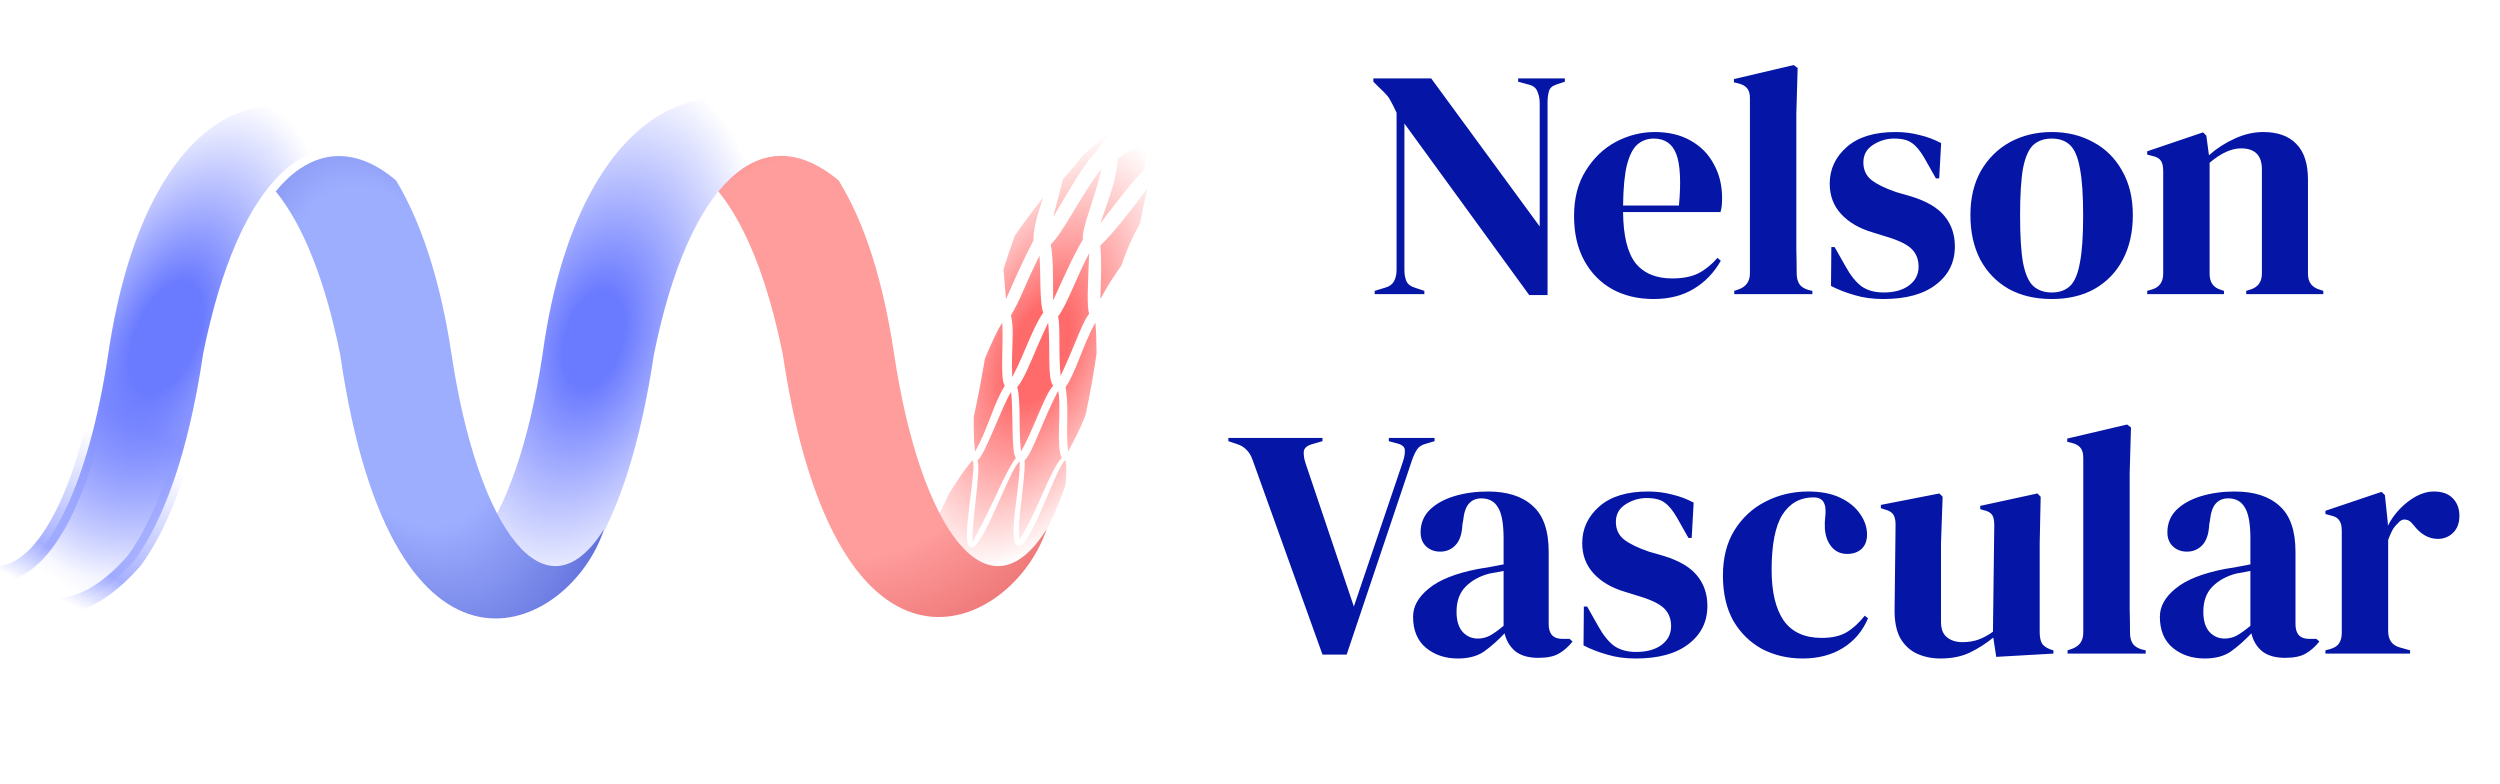 <svg width="153" height="48" viewBox="0 0 153 48" fill="none" xmlns="http://www.w3.org/2000/svg">
<path d="M84.13 18V17.8L84.79 17.6C85.03 17.533 85.203 17.407 85.31 17.22C85.416 17.02 85.47 16.787 85.47 16.52V6.9C85.323 6.58 85.203 6.34 85.11 6.18C85.03 6.02 84.936 5.887 84.83 5.78C84.723 5.66 84.576 5.513 84.39 5.34L84.05 5V4.8H87.59L94.23 13.86V6.32C94.23 6.053 94.183 5.813 94.09 5.6C94.01 5.387 93.836 5.247 93.57 5.18L92.91 5V4.8H95.77V5L95.23 5.18C94.99 5.26 94.843 5.4 94.79 5.6C94.736 5.8 94.71 6.033 94.71 6.3V18.06H93.59L85.95 7.56V16.52C85.95 16.787 85.99 17.013 86.07 17.2C86.15 17.387 86.316 17.52 86.57 17.6L87.17 17.8V18H84.13ZM101.272 8.08C102.138 8.08 102.878 8.26 103.492 8.62C104.105 8.967 104.572 9.447 104.892 10.06C105.225 10.66 105.392 11.347 105.392 12.12C105.392 12.267 105.385 12.42 105.372 12.58C105.358 12.727 105.332 12.86 105.292 12.98H99.332C99.345 14.42 99.598 15.46 100.092 16.1C100.598 16.727 101.345 17.04 102.332 17.04C102.998 17.04 103.538 16.933 103.952 16.72C104.365 16.507 104.752 16.193 105.112 15.78L105.312 15.96C104.898 16.693 104.345 17.267 103.652 17.68C102.972 18.093 102.152 18.3 101.192 18.3C100.245 18.3 99.405 18.1 98.672 17.7C97.938 17.287 97.365 16.7 96.952 15.94C96.538 15.18 96.332 14.273 96.332 13.22C96.332 12.127 96.572 11.2 97.052 10.44C97.532 9.667 98.145 9.08 98.892 8.68C99.652 8.28 100.445 8.08 101.272 8.08ZM101.212 8.48C100.825 8.48 100.492 8.6 100.212 8.84C99.945 9.067 99.732 9.48 99.572 10.08C99.425 10.667 99.345 11.5 99.332 12.58H102.752C102.885 11.127 102.832 10.08 102.592 9.44C102.352 8.8 101.892 8.48 101.212 8.48ZM106.136 18V17.8L106.376 17.72C106.856 17.56 107.096 17.227 107.096 16.72V6.02C107.096 5.753 107.042 5.553 106.936 5.42C106.829 5.273 106.642 5.167 106.376 5.1L106.116 5.04V4.84L109.776 3.98L110.016 4.16L109.936 6.96V13.8C109.936 14.293 109.936 14.787 109.936 15.28C109.949 15.76 109.956 16.24 109.956 16.72C109.956 16.987 110.009 17.207 110.116 17.38C110.222 17.54 110.402 17.66 110.656 17.74L110.916 17.8V18H106.136ZM115.258 18.3C114.605 18.3 114.018 18.22 113.498 18.06C112.978 17.913 112.498 17.727 112.058 17.5L112.078 15.12H112.278L112.958 16.32C113.252 16.853 113.572 17.253 113.918 17.52C114.278 17.773 114.732 17.9 115.278 17.9C115.918 17.9 116.432 17.76 116.818 17.48C117.218 17.187 117.418 16.8 117.418 16.32C117.418 15.88 117.278 15.52 116.998 15.24C116.718 14.96 116.198 14.707 115.438 14.48L114.598 14.22C113.785 13.98 113.145 13.607 112.678 13.1C112.212 12.593 111.978 11.973 111.978 11.24C111.978 10.36 112.325 9.613 113.018 9C113.712 8.387 114.705 8.08 115.998 8.08C116.518 8.08 117.005 8.14 117.458 8.26C117.925 8.367 118.372 8.533 118.798 8.76L118.678 10.92H118.478L117.778 9.68C117.525 9.24 117.272 8.933 117.018 8.76C116.778 8.573 116.412 8.48 115.918 8.48C115.465 8.48 115.038 8.607 114.638 8.86C114.238 9.113 114.038 9.473 114.038 9.94C114.038 10.393 114.205 10.753 114.538 11.02C114.885 11.287 115.392 11.533 116.058 11.76L116.958 12.02C117.918 12.313 118.605 12.72 119.018 13.24C119.432 13.747 119.638 14.36 119.638 15.08C119.638 16.053 119.252 16.833 118.478 17.42C117.718 18.007 116.645 18.3 115.258 18.3ZM125.569 18.3C124.556 18.3 123.676 18.093 122.929 17.68C122.183 17.253 121.603 16.653 121.189 15.88C120.789 15.107 120.589 14.2 120.589 13.16C120.589 12.12 120.803 11.22 121.229 10.46C121.669 9.7 122.263 9.113 123.009 8.7C123.769 8.287 124.623 8.08 125.569 8.08C126.516 8.08 127.363 8.287 128.109 8.7C128.856 9.1 129.443 9.68 129.869 10.44C130.309 11.2 130.529 12.107 130.529 13.16C130.529 14.213 130.323 15.127 129.909 15.9C129.509 16.66 128.936 17.253 128.189 17.68C127.456 18.093 126.583 18.3 125.569 18.3ZM125.569 17.9C126.036 17.9 126.409 17.767 126.689 17.5C126.969 17.233 127.169 16.76 127.289 16.08C127.423 15.4 127.489 14.44 127.489 13.2C127.489 11.947 127.423 10.98 127.289 10.3C127.169 9.62 126.969 9.147 126.689 8.88C126.409 8.613 126.036 8.48 125.569 8.48C125.103 8.48 124.723 8.613 124.429 8.88C124.149 9.147 123.943 9.62 123.809 10.3C123.689 10.98 123.629 11.947 123.629 13.2C123.629 14.44 123.689 15.4 123.809 16.08C123.943 16.76 124.149 17.233 124.429 17.5C124.723 17.767 125.103 17.9 125.569 17.9ZM131.408 18V17.8L131.688 17.72C132.154 17.587 132.388 17.26 132.388 16.74V10.48C132.388 10.187 132.341 9.973 132.248 9.84C132.154 9.693 131.974 9.593 131.708 9.54L131.408 9.46V9.26L134.828 8.1L135.028 8.3L135.188 9.5C135.654 9.087 136.181 8.747 136.768 8.48C137.354 8.213 137.934 8.08 138.508 8.08C139.388 8.08 140.061 8.32 140.528 8.8C141.008 9.28 141.248 10.013 141.248 11V16.76C141.248 17.28 141.501 17.607 142.008 17.74L142.188 17.8V18H137.468V17.8L137.728 17.72C138.194 17.573 138.428 17.247 138.428 16.74V10.36C138.428 9.507 138.001 9.08 137.148 9.08C136.561 9.08 135.921 9.373 135.228 9.96V16.76C135.228 17.28 135.461 17.607 135.928 17.74L136.108 17.8V18H131.408ZM80.936 40.06L76.656 28.14C76.562 27.873 76.436 27.667 76.276 27.52C76.129 27.36 75.922 27.24 75.656 27.16L75.176 27V26.8H80.936V27L80.316 27.18C80.009 27.26 79.836 27.4 79.796 27.6C79.769 27.8 79.802 28.047 79.896 28.34L82.856 37.12L85.836 28.32C85.942 28.013 85.989 27.76 85.976 27.56C85.976 27.36 85.823 27.22 85.516 27.14L84.996 27V26.8H87.796V27L87.256 27.16C87.002 27.227 86.823 27.347 86.716 27.52C86.609 27.68 86.509 27.893 86.416 28.16L82.416 40.06H80.936ZM89.22 40.3C88.447 40.3 87.794 40.08 87.26 39.64C86.74 39.2 86.48 38.567 86.48 37.74C86.48 37.113 86.8 36.54 87.44 36.02C88.08 35.487 89.087 35.087 90.46 34.82C90.674 34.78 90.914 34.74 91.18 34.7C91.447 34.647 91.727 34.593 92.02 34.54V32.96C92.02 32.053 91.907 31.42 91.68 31.06C91.467 30.687 91.127 30.5 90.66 30.5C90.34 30.5 90.087 30.607 89.9 30.82C89.714 31.02 89.594 31.373 89.54 31.88L89.5 32.1C89.474 32.673 89.334 33.093 89.08 33.36C88.827 33.627 88.514 33.76 88.14 33.76C87.794 33.76 87.507 33.653 87.28 33.44C87.054 33.227 86.94 32.94 86.94 32.58C86.94 32.033 87.127 31.573 87.5 31.2C87.887 30.827 88.394 30.547 89.02 30.36C89.647 30.173 90.327 30.08 91.06 30.08C92.247 30.08 93.16 30.373 93.8 30.96C94.454 31.533 94.78 32.473 94.78 33.78V38.2C94.78 38.8 95.06 39.1 95.62 39.1H96.06L96.24 39.26C95.987 39.58 95.707 39.827 95.4 40C95.107 40.173 94.687 40.26 94.14 40.26C93.554 40.26 93.087 40.127 92.74 39.86C92.407 39.58 92.187 39.213 92.08 38.76C91.68 39.187 91.267 39.553 90.84 39.86C90.427 40.153 89.887 40.3 89.22 40.3ZM90.44 39.08C90.707 39.08 90.954 39.02 91.18 38.9C91.42 38.767 91.7 38.567 92.02 38.3V34.94C91.887 34.967 91.754 34.993 91.62 35.02C91.487 35.047 91.334 35.073 91.16 35.1C90.547 35.26 90.054 35.533 89.68 35.92C89.32 36.293 89.14 36.8 89.14 37.44C89.14 37.987 89.267 38.4 89.52 38.68C89.774 38.947 90.08 39.08 90.44 39.08ZM100.112 40.3C99.459 40.3 98.872 40.22 98.352 40.06C97.832 39.913 97.352 39.727 96.912 39.5L96.932 37.12H97.132L97.812 38.32C98.105 38.853 98.425 39.253 98.772 39.52C99.132 39.773 99.585 39.9 100.132 39.9C100.772 39.9 101.285 39.76 101.672 39.48C102.072 39.187 102.272 38.8 102.272 38.32C102.272 37.88 102.132 37.52 101.852 37.24C101.572 36.96 101.052 36.707 100.292 36.48L99.452 36.22C98.639 35.98 97.999 35.607 97.532 35.1C97.065 34.593 96.832 33.973 96.832 33.24C96.832 32.36 97.179 31.613 97.872 31C98.565 30.387 99.559 30.08 100.852 30.08C101.372 30.08 101.859 30.14 102.312 30.26C102.779 30.367 103.225 30.533 103.652 30.76L103.532 32.92H103.332L102.632 31.68C102.379 31.24 102.125 30.933 101.872 30.76C101.632 30.573 101.265 30.48 100.772 30.48C100.319 30.48 99.892 30.607 99.492 30.86C99.092 31.113 98.892 31.473 98.892 31.94C98.892 32.393 99.059 32.753 99.392 33.02C99.739 33.287 100.245 33.533 100.912 33.76L101.812 34.02C102.772 34.313 103.459 34.72 103.872 35.24C104.285 35.747 104.492 36.36 104.492 37.08C104.492 38.053 104.105 38.833 103.332 39.42C102.572 40.007 101.499 40.3 100.112 40.3ZM110.323 40.3C109.416 40.3 108.59 40.107 107.843 39.72C107.11 39.32 106.523 38.747 106.083 38C105.656 37.24 105.443 36.313 105.443 35.22C105.443 34.14 105.676 33.22 106.143 32.46C106.623 31.687 107.256 31.1 108.043 30.7C108.843 30.287 109.716 30.08 110.663 30.08C111.436 30.08 112.09 30.207 112.623 30.46C113.156 30.713 113.563 31.047 113.843 31.46C114.123 31.86 114.263 32.28 114.263 32.72C114.263 33.093 114.15 33.387 113.923 33.6C113.696 33.8 113.403 33.9 113.043 33.9C112.656 33.9 112.343 33.76 112.103 33.48C111.863 33.2 111.723 32.833 111.683 32.38C111.67 32.087 111.676 31.84 111.703 31.64C111.73 31.427 111.73 31.213 111.703 31C111.65 30.773 111.563 30.627 111.443 30.56C111.336 30.48 111.183 30.44 110.983 30.44C110.17 30.44 109.536 30.793 109.083 31.5C108.643 32.207 108.423 33.333 108.423 34.88C108.423 36.227 108.67 37.26 109.163 37.98C109.67 38.687 110.443 39.04 111.483 39.04C112.11 39.04 112.616 38.927 113.003 38.7C113.39 38.473 113.763 38.133 114.123 37.68L114.323 37.84C113.99 38.627 113.476 39.233 112.783 39.66C112.09 40.087 111.27 40.3 110.323 40.3ZM118.749 40.3C118.229 40.3 117.749 40.2 117.309 40C116.882 39.8 116.542 39.48 116.289 39.04C116.049 38.587 115.935 37.993 115.949 37.26L116.009 32.12C116.009 31.813 115.955 31.593 115.849 31.46C115.742 31.327 115.575 31.233 115.349 31.18L115.109 31.1V30.9L118.689 30.2L118.889 30.4L118.789 33.24V38.06C118.789 38.487 118.909 38.8 119.149 39C119.402 39.2 119.715 39.3 120.089 39.3C120.462 39.3 120.795 39.247 121.089 39.14C121.382 39.033 121.675 38.873 121.969 38.66L122.049 32.14C122.049 31.833 122.002 31.62 121.909 31.5C121.815 31.367 121.642 31.273 121.389 31.22L121.189 31.16V30.96L124.689 30.2L124.889 30.4L124.829 33.24V38.66C124.829 38.953 124.869 39.18 124.949 39.34C125.029 39.5 125.202 39.633 125.469 39.74L125.669 39.8V40L122.169 40.2L121.989 39.02C121.549 39.38 121.069 39.687 120.549 39.94C120.042 40.18 119.442 40.3 118.749 40.3ZM126.536 40V39.8L126.776 39.72C127.256 39.56 127.496 39.227 127.496 38.72V28.02C127.496 27.753 127.443 27.553 127.336 27.42C127.23 27.273 127.043 27.167 126.776 27.1L126.516 27.04V26.84L130.176 25.98L130.416 26.16L130.336 28.96V35.8C130.336 36.293 130.336 36.787 130.336 37.28C130.35 37.76 130.356 38.24 130.356 38.72C130.356 38.987 130.41 39.207 130.516 39.38C130.623 39.54 130.803 39.66 131.056 39.74L131.316 39.8V40H126.536ZM134.924 40.3C134.15 40.3 133.497 40.08 132.964 39.64C132.444 39.2 132.184 38.567 132.184 37.74C132.184 37.113 132.504 36.54 133.144 36.02C133.784 35.487 134.79 35.087 136.164 34.82C136.377 34.78 136.617 34.74 136.884 34.7C137.15 34.647 137.43 34.593 137.724 34.54V32.96C137.724 32.053 137.61 31.42 137.384 31.06C137.17 30.687 136.83 30.5 136.364 30.5C136.044 30.5 135.79 30.607 135.604 30.82C135.417 31.02 135.297 31.373 135.244 31.88L135.204 32.1C135.177 32.673 135.037 33.093 134.784 33.36C134.53 33.627 134.217 33.76 133.844 33.76C133.497 33.76 133.21 33.653 132.984 33.44C132.757 33.227 132.644 32.94 132.644 32.58C132.644 32.033 132.83 31.573 133.204 31.2C133.59 30.827 134.097 30.547 134.724 30.36C135.35 30.173 136.03 30.08 136.764 30.08C137.95 30.08 138.864 30.373 139.504 30.96C140.157 31.533 140.484 32.473 140.484 33.78V38.2C140.484 38.8 140.764 39.1 141.324 39.1H141.764L141.944 39.26C141.69 39.58 141.41 39.827 141.104 40C140.81 40.173 140.39 40.26 139.844 40.26C139.257 40.26 138.79 40.127 138.444 39.86C138.11 39.58 137.89 39.213 137.784 38.76C137.384 39.187 136.97 39.553 136.544 39.86C136.13 40.153 135.59 40.3 134.924 40.3ZM136.144 39.08C136.41 39.08 136.657 39.02 136.884 38.9C137.124 38.767 137.404 38.567 137.724 38.3V34.94C137.59 34.967 137.457 34.993 137.324 35.02C137.19 35.047 137.037 35.073 136.864 35.1C136.25 35.26 135.757 35.533 135.384 35.92C135.024 36.293 134.844 36.8 134.844 37.44C134.844 37.987 134.97 38.4 135.224 38.68C135.477 38.947 135.784 39.08 136.144 39.08ZM142.316 40V39.8L142.616 39.72C142.883 39.64 143.063 39.52 143.156 39.36C143.263 39.2 143.316 38.993 143.316 38.74V32.48C143.316 32.187 143.263 31.973 143.156 31.84C143.063 31.693 142.883 31.593 142.616 31.54L142.316 31.46V31.26L145.756 30.1L145.956 30.3L146.136 32.02V32.18C146.323 31.807 146.563 31.467 146.856 31.16C147.163 30.84 147.496 30.58 147.856 30.38C148.229 30.18 148.596 30.08 148.956 30.08C149.463 30.08 149.849 30.22 150.116 30.5C150.383 30.78 150.516 31.133 150.516 31.56C150.516 32.013 150.383 32.367 150.116 32.62C149.863 32.86 149.556 32.98 149.196 32.98C148.636 32.98 148.143 32.7 147.716 32.14L147.676 32.1C147.543 31.913 147.389 31.813 147.216 31.8C147.043 31.773 146.883 31.853 146.736 32.04C146.603 32.16 146.489 32.307 146.396 32.48C146.316 32.64 146.236 32.827 146.156 33.04V38.62C146.156 39.153 146.389 39.487 146.856 39.62L147.496 39.8V40H142.316Z" fill="#0515A6"/>
<path d="M65.061 10.935C65.548 10.422 65.812 10.098 66.276 9.492C66.454 9.417 68.186 7.716 68.326 7.67C68.464 7.625 67.009 9.235 67.187 9.188C66.535 9.78 65.828 10.942 64.454 13.288L65.061 10.935Z" fill="url(#paint0_radial_2318_144)"/>
<path d="M68.402 9.72C68.603 9.604 68.697 9.514 68.858 9.34C69.138 9.457 70.79 7.625 70.983 7.746C71.16 7.857 69.881 9.918 70.072 10.1C70.101 10.177 70.096 10.229 70.072 10.327C69.125 11.329 68.476 12.189 67.339 13.668C67.952 11.931 68.337 10.917 68.402 9.72Z" fill="url(#paint1_radial_2318_144)"/>
<path d="M67.339 15.034C67.43 16.099 67.385 16.919 67.339 18.299C67.765 17.538 68.033 17.097 68.63 16.249C68.962 15.286 69.192 14.728 69.769 13.668C69.938 12.799 70.04 12.343 70.224 11.542C69.047 13.068 68.363 14.002 67.339 15.034Z" fill="url(#paint2_radial_2318_144)"/>
<path d="M64.302 14.958C65.061 14.275 66.2 11.846 67.415 10.327C66.96 12.301 66.2 13.895 66.276 14.655C65.702 15.607 65.259 16.631 64.454 18.375C64.452 16.686 64.446 15.697 64.302 14.958Z" fill="url(#paint3_radial_2318_144)"/>
<path d="M62.101 14.427C62.763 13.475 63.153 12.972 63.847 12.073C63.41 13.369 63.263 13.973 63.239 14.73C62.656 15.851 62.274 16.697 61.569 18.299C61.509 17.624 61.474 17.277 61.417 16.477C61.638 15.767 61.789 15.32 62.101 14.427Z" fill="url(#paint4_radial_2318_144)"/>
<path d="M64.758 19.361C65.289 18.678 65.897 16.932 66.656 15.49C66.58 17.54 66.504 18.678 66.656 19.21C66.248 19.662 65.745 21.259 64.91 23.006C64.758 21.487 64.91 20.045 64.758 19.361Z" fill="url(#paint5_radial_2318_144)"/>
<path d="M61.873 19.286C62.404 18.451 62.708 17.464 63.619 15.642C63.695 16.704 63.619 18.602 63.847 19.134C63.164 20.121 62.784 21.487 61.949 23.081C61.873 21.184 62.101 20.424 61.873 19.286Z" fill="url(#paint6_radial_2318_144)"/>
<path d="M65.213 23.689C65.821 22.854 66.276 21.108 67.035 19.741C67.089 20.315 67.1 20.771 67.111 21.639C66.88 23.16 66.734 23.992 66.428 25.435C66.032 26.378 65.797 26.854 65.365 27.637C65.213 26.194 65.441 25.055 65.213 23.689Z" fill="url(#paint7_radial_2318_144)"/>
<path d="M62.253 23.689C62.784 23.081 63.239 21.639 64.15 19.741C64.302 21.411 64.075 23.081 64.454 23.613C63.923 24.144 63.239 26.346 62.48 27.637C62.328 25.89 62.48 24.524 62.253 23.689Z" fill="url(#paint8_radial_2318_144)"/>
<path d="M60.279 21.943C60.734 20.88 61.038 20.197 61.342 19.741C61.417 21.259 61.19 23.157 61.493 23.613C60.81 24.676 60.431 26.346 59.671 27.637C59.595 26.953 59.589 26.366 59.595 25.511C59.887 24.161 60.033 23.372 60.279 21.943Z" fill="url(#paint9_radial_2318_144)"/>
<path d="M59.823 28.168C60.279 27.864 61.266 24.98 61.873 23.992C62.025 24.98 61.873 27.788 62.177 28.016C61.493 28.927 60.886 30.673 59.52 33.179C59.444 32.04 60.051 28.775 59.823 28.168Z" fill="url(#paint10_radial_2318_144)"/>
<path d="M62.708 28.168C63.164 27.788 63.771 25.815 64.758 23.917C64.986 24.828 64.606 27.409 64.986 28.016C64.302 28.7 63.391 31.508 62.404 33.027C62.177 32.343 62.784 29.231 62.708 28.168Z" fill="url(#paint11_radial_2318_144)"/>
<path d="M58.077 30.218C58.608 29.383 58.957 28.816 59.52 28.168C59.823 28.548 58.76 33.331 59.368 33.482C60.051 33.938 61.797 28.624 62.404 28.244C62.48 29.686 61.569 33.331 62.328 33.406C63.088 33.558 64.682 28.396 65.213 28.168C65.289 28.7 65.255 29.118 65.213 29.686C64.752 30.96 64.464 31.62 63.923 32.723C61.645 35.912 59.368 35.001 57.47 31.433C57.717 30.997 57.849 30.729 58.077 30.218Z" fill="url(#paint12_radial_2318_144)"/>
<path d="M54.727 21.712C56.332 32.383 60.468 38.112 64.055 32.383C61.992 38.561 51.229 43.84 47.91 21.712C46.976 17.079 45.601 13.716 43.964 11.716C45.778 9.492 48.284 8.505 51.323 11.042C51.347 11.082 51.372 11.122 51.396 11.162C52.922 13.681 54.033 17.095 54.727 21.712Z" fill="url(#paint13_radial_2318_144)"/>
<path d="M33.2 21.712C31.596 32.383 27.46 38.112 23.872 32.383C25.935 38.561 36.698 43.841 40.017 21.712C42.17 11.041 46.654 7.109 51.319 11.041C46.391 2.51 35.608 4.083 33.2 21.712Z" fill="url(#paint14_radial_2318_144)"/>
<path d="M27.639 21.712C29.244 32.383 33.38 38.112 36.968 32.383C34.934 38.679 24.038 43.959 20.823 21.712C19.888 17.079 18.514 13.717 16.877 11.716C19.055 9.036 21.712 8.885 24.238 11.044C25.759 13.561 26.947 17.106 27.639 21.712Z" fill="url(#paint15_radial_2318_144)"/>
<path d="M20.808 9.049C21.318 9.057 21.828 9.153 22.336 9.334C19.923 6.665 16.973 5.855 14.314 7.024C11.014 8.476 7.868 13.078 6.608 21.784L6.607 21.786C6.04 25.56 5.155 28.746 4.074 31.05C3.534 32.202 2.937 33.152 2.29 33.845C1.748 34.426 1.15 34.85 0.504 35.038C0.52 35.237 0.61 35.512 0.833 35.828C1.148 36.276 1.671 36.708 2.354 36.94C3.67 37.386 5.753 37.127 8.219 34.312C9.945 31.941 11.49 27.941 12.435 21.638L12.437 21.625L12.439 21.613C13.521 16.251 15.206 12.469 17.299 10.533C18.358 9.553 19.543 9.029 20.808 9.049Z" fill="url(#paint16_radial_2318_144)"/>
<path d="M20.808 9.049C21.318 9.057 21.828 9.153 22.336 9.334C19.923 6.665 16.973 5.855 14.314 7.024C11.014 8.476 7.868 13.078 6.608 21.784L6.607 21.786C6.04 25.56 5.155 28.746 4.074 31.05C3.534 32.202 2.937 33.152 2.29 33.845C1.748 34.426 1.15 34.85 0.504 35.038C0.52 35.237 0.61 35.512 0.833 35.828C1.148 36.276 1.671 36.708 2.354 36.94C3.67 37.386 5.753 37.127 8.219 34.312C9.945 31.941 11.49 27.941 12.435 21.638L12.437 21.625L12.439 21.613C13.521 16.251 15.206 12.469 17.299 10.533C18.358 9.553 19.543 9.029 20.808 9.049Z" fill="url(#paint17_linear_2318_144)"/>
<path d="M20.808 9.049C21.318 9.057 21.828 9.153 22.336 9.334C19.923 6.665 16.973 5.855 14.314 7.024C11.014 8.476 7.868 13.078 6.608 21.784L6.607 21.786C6.04 25.56 5.155 28.746 4.074 31.05C3.534 32.202 2.937 33.152 2.29 33.845C1.748 34.426 1.15 34.85 0.504 35.038C0.52 35.237 0.61 35.512 0.833 35.828C1.148 36.276 1.671 36.708 2.354 36.94C3.67 37.386 5.753 37.127 8.219 34.312C9.945 31.941 11.49 27.941 12.435 21.638L12.437 21.625L12.439 21.613C13.521 16.251 15.206 12.469 17.299 10.533C18.358 9.553 19.543 9.029 20.808 9.049Z" stroke="url(#paint18_linear_2318_144)"/>
<defs>
<radialGradient id="paint0_radial_2318_144" cx="0" cy="0" r="1" gradientUnits="userSpaceOnUse" gradientTransform="translate(63.543 21.563) rotate(111.744) scale(14.14 7.32)">
<stop offset="0.224" stop-color="#FF6A6A"/>
<stop offset="1" stop-color="#FF6A6A" stop-opacity="0"/>
</radialGradient>
<radialGradient id="paint1_radial_2318_144" cx="0" cy="0" r="1" gradientUnits="userSpaceOnUse" gradientTransform="translate(63.543 21.563) rotate(111.744) scale(14.14 7.32)">
<stop offset="0.224" stop-color="#FF6A6A"/>
<stop offset="1" stop-color="#FF6A6A" stop-opacity="0"/>
</radialGradient>
<radialGradient id="paint2_radial_2318_144" cx="0" cy="0" r="1" gradientUnits="userSpaceOnUse" gradientTransform="translate(63.543 21.563) rotate(111.744) scale(14.14 7.32)">
<stop offset="0.224" stop-color="#FF6A6A"/>
<stop offset="1" stop-color="#FF6A6A" stop-opacity="0"/>
</radialGradient>
<radialGradient id="paint3_radial_2318_144" cx="0" cy="0" r="1" gradientUnits="userSpaceOnUse" gradientTransform="translate(63.543 21.563) rotate(111.744) scale(14.14 7.32)">
<stop offset="0.224" stop-color="#FF6A6A"/>
<stop offset="1" stop-color="#FF6A6A" stop-opacity="0"/>
</radialGradient>
<radialGradient id="paint4_radial_2318_144" cx="0" cy="0" r="1" gradientUnits="userSpaceOnUse" gradientTransform="translate(63.543 21.563) rotate(111.744) scale(14.14 7.32)">
<stop offset="0.224" stop-color="#FF6A6A"/>
<stop offset="1" stop-color="#FF6A6A" stop-opacity="0"/>
</radialGradient>
<radialGradient id="paint5_radial_2318_144" cx="0" cy="0" r="1" gradientUnits="userSpaceOnUse" gradientTransform="translate(63.543 21.563) rotate(111.744) scale(14.14 7.32)">
<stop offset="0.224" stop-color="#FF6A6A"/>
<stop offset="1" stop-color="#FF6A6A" stop-opacity="0"/>
</radialGradient>
<radialGradient id="paint6_radial_2318_144" cx="0" cy="0" r="1" gradientUnits="userSpaceOnUse" gradientTransform="translate(63.543 21.563) rotate(111.744) scale(14.14 7.32)">
<stop offset="0.224" stop-color="#FF6A6A"/>
<stop offset="1" stop-color="#FF6A6A" stop-opacity="0"/>
</radialGradient>
<radialGradient id="paint7_radial_2318_144" cx="0" cy="0" r="1" gradientUnits="userSpaceOnUse" gradientTransform="translate(63.543 21.563) rotate(111.744) scale(14.14 7.32)">
<stop offset="0.224" stop-color="#FF6A6A"/>
<stop offset="1" stop-color="#FF6A6A" stop-opacity="0"/>
</radialGradient>
<radialGradient id="paint8_radial_2318_144" cx="0" cy="0" r="1" gradientUnits="userSpaceOnUse" gradientTransform="translate(63.543 21.563) rotate(111.744) scale(14.14 7.32)">
<stop offset="0.224" stop-color="#FF6A6A"/>
<stop offset="1" stop-color="#FF6A6A" stop-opacity="0"/>
</radialGradient>
<radialGradient id="paint9_radial_2318_144" cx="0" cy="0" r="1" gradientUnits="userSpaceOnUse" gradientTransform="translate(63.543 21.563) rotate(111.744) scale(14.14 7.32)">
<stop offset="0.224" stop-color="#FF6A6A"/>
<stop offset="1" stop-color="#FF6A6A" stop-opacity="0"/>
</radialGradient>
<radialGradient id="paint10_radial_2318_144" cx="0" cy="0" r="1" gradientUnits="userSpaceOnUse" gradientTransform="translate(63.543 21.563) rotate(111.744) scale(14.14 7.32)">
<stop offset="0.224" stop-color="#FF6A6A"/>
<stop offset="1" stop-color="#FF6A6A" stop-opacity="0"/>
</radialGradient>
<radialGradient id="paint11_radial_2318_144" cx="0" cy="0" r="1" gradientUnits="userSpaceOnUse" gradientTransform="translate(63.543 21.563) rotate(111.744) scale(14.14 7.32)">
<stop offset="0.224" stop-color="#FF6A6A"/>
<stop offset="1" stop-color="#FF6A6A" stop-opacity="0"/>
</radialGradient>
<radialGradient id="paint12_radial_2318_144" cx="0" cy="0" r="1" gradientUnits="userSpaceOnUse" gradientTransform="translate(63.543 21.563) rotate(111.744) scale(14.14 7.32)">
<stop offset="0.224" stop-color="#FF6A6A"/>
<stop offset="1" stop-color="#FF6A6A" stop-opacity="0"/>
</radialGradient>
<radialGradient id="paint13_radial_2318_144" cx="0" cy="0" r="1" gradientUnits="userSpaceOnUse" gradientTransform="translate(51.109 21.831) rotate(76.464) scale(37.434 32.455)">
<stop offset="0.328" stop-color="#FF9D9D"/>
<stop offset="1" stop-color="#BB0404"/>
</radialGradient>
<radialGradient id="paint14_radial_2318_144" cx="0" cy="0" r="1" gradientUnits="userSpaceOnUse" gradientTransform="translate(36.341 20.776) rotate(106.74) scale(16.585 9.465)">
<stop offset="0.185" stop-color="#6B7BFF"/>
<stop offset="1" stop-color="#6B7BFF" stop-opacity="0"/>
</radialGradient>
<radialGradient id="paint15_radial_2318_144" cx="0" cy="0" r="1" gradientUnits="userSpaceOnUse" gradientTransform="translate(24.15 21.83) rotate(71.019) scale(37.299 21.06)">
<stop offset="0.286" stop-color="#9EAEFF"/>
<stop offset="0.964" stop-color="#0515A6"/>
</radialGradient>
<radialGradient id="paint16_radial_2318_144" cx="0" cy="0" r="1" gradientUnits="userSpaceOnUse" gradientTransform="translate(10.173 20.652) rotate(113.051) scale(15.511 8.107)">
<stop offset="0.234" stop-color="#6B7BFF"/>
<stop offset="1" stop-color="#6B7BFF" stop-opacity="0"/>
</radialGradient>
<linearGradient id="paint17_linear_2318_144" x1="12.147" y1="21.791" x2="3.492" y2="35.608" gradientUnits="userSpaceOnUse">
<stop stop-color="#6B7BFF" stop-opacity="0"/>
<stop offset="0.334" stop-color="#6B7BFF" stop-opacity="0.575"/>
<stop offset="1" stop-color="#6B7BFF" stop-opacity="0"/>
</linearGradient>
<linearGradient id="paint18_linear_2318_144" x1="7.592" y1="24.296" x2="1.898" y2="36.443" gradientUnits="userSpaceOnUse">
<stop offset="0.202" stop-color="#6B7BFF" stop-opacity="0"/>
<stop offset="0.767" stop-color="#6B7BFF" stop-opacity="0.6"/>
<stop offset="0.962" stop-color="#6B7BFF" stop-opacity="0"/>
</linearGradient>
</defs>
</svg>
